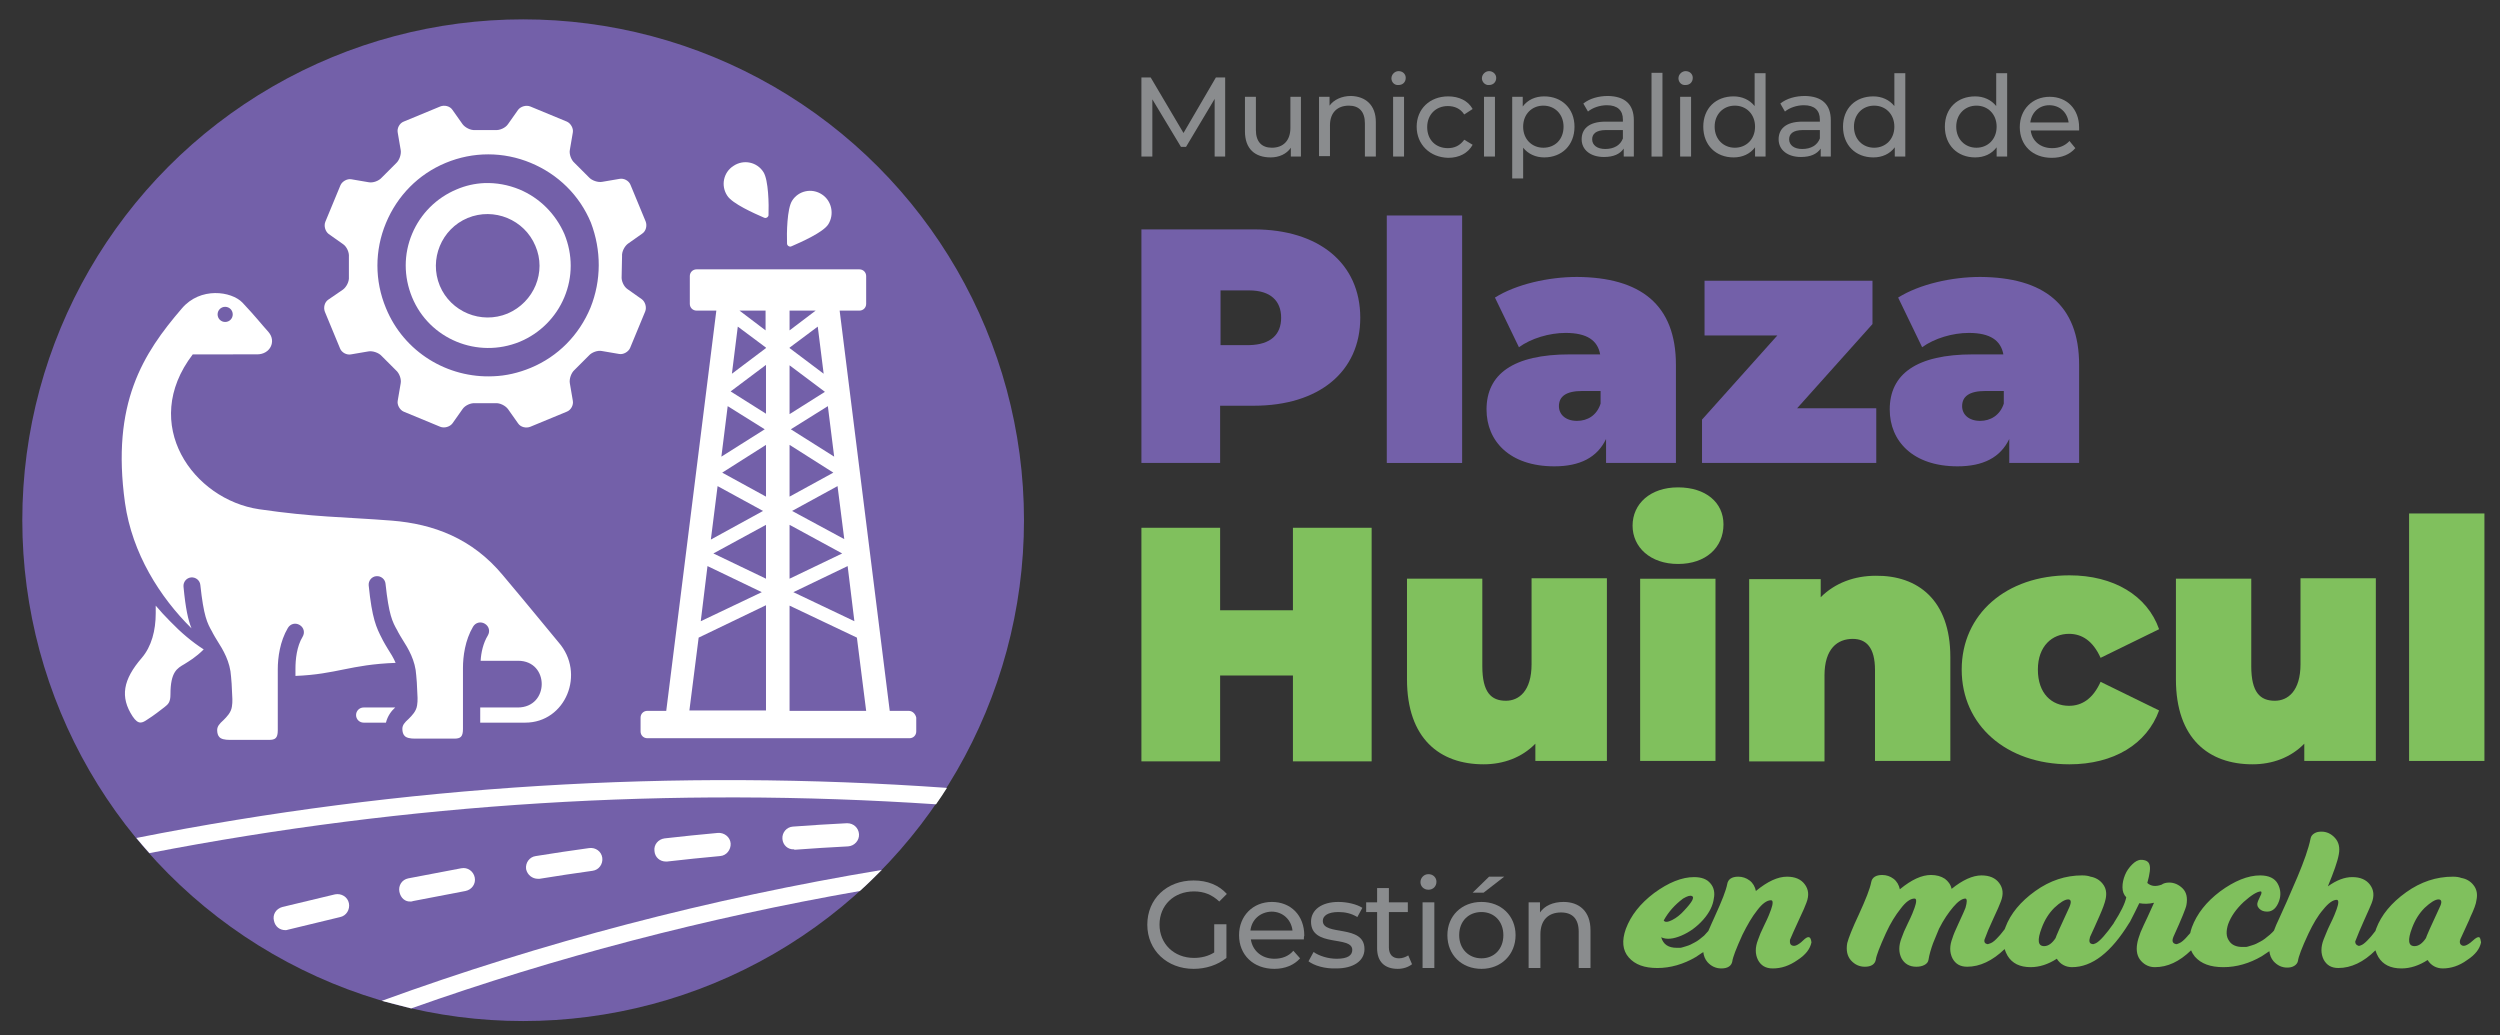 <?xml version="1.0" encoding="utf-8"?>
<!-- Generator: Adobe Illustrator 28.3.0, SVG Export Plug-In . SVG Version: 6.00 Build 0)  -->
<svg version="1.1" id="Layer_1" xmlns="http://www.w3.org/2000/svg" xmlns:xlink="http://www.w3.org/1999/xlink" x="0px" y="0px"
	 viewBox="0 0 594 246" style="enable-background:new 0 0 594 246;" xml:space="preserve">
<rect x="0" y="0" width="594" height="246" fill="#333333" stroke="none"/>
<style type="text/css">
	.st0{fill:#7360A9;}
	.st1{fill:#FFFFFF;}
	.st2{fill-rule:evenodd;clip-rule:evenodd;fill:#FFFFFF;}
	.st3{fill:none;stroke:#80C7ED;stroke-width:3.556;stroke-miterlimit:10;}
	.st4{fill:#8A8C8E;}
	.st5{fill:#80C05D;}
</style>
<g>
	<g>
		<circle class="st0" cx="124.3" cy="123.6" r="119"/>
		<path class="st1" d="M48.4,154.3c-1.9,1.9-3.5,2.8-4.6,3.5c-1.7,1-3.3,1.8-3.3,7.2c0,1.8-0.5,2.3-1.4,3c-0.9,0.7-2.7,2.1-4,2.9
			c-1.3,0.9-2.2,1.4-3.6-0.7c-3-4.6-2.3-8.7,2.2-13.9c2.3-2.7,3.3-6.5,3.3-10.6c0-0.6,0-1.2,0-1.8c1.1,1.3,2.2,2.5,3.4,3.7
			C43,150.3,45.6,152.5,48.4,154.3z M84.6,169.9c0,1,0.8,1.8,1.8,1.8c1.8,0,3.6,0,5.3,0c0.4-1.6,1.3-2.8,2.2-3.6c-2.4,0-4.9,0-7.5,0
			C85.4,168.1,84.6,168.9,84.6,169.9z M124.8,171.7c-2.8,0-6.4,0-10.7,0v-3.6c3.9,0,6.9,0,8.9,0c7.6,0,7.6-11.1,0.1-11.1
			c-3,0-6.5,0-8.9,0c0.1-1.9,0.6-4.2,1.7-6c0.6-1,0.3-2.2-0.7-2.8c-1-0.6-2.2-0.3-2.8,0.7c-1.9,3.2-2.4,7.1-2.4,9.8v14.5
			c0,1.9-0.6,2.3-2.1,2.3h-9.3c-1.2,0-2.1-0.2-2.5-0.7c-0.3-0.3-0.5-0.9-0.5-1.6c0-0.9,0.5-1.5,1.5-2.4c0.8-0.8,1.8-1.8,2-3.2
			c0.2-1.2,0.1-2.2,0-4.1c0-0.8-0.1-1.8-0.2-3c-0.2-3.6-1.9-6.4-3.3-8.6c-0.4-0.6-0.7-1.2-1-1.7l-0.2-0.4c-1.2-2.1-2-3.7-2.8-11.1
			c-0.1-1.1-1.1-1.9-2.2-1.8c-1.1,0.1-1.9,1.1-1.8,2.2c0.8,7.9,1.8,10,3.2,12.7l0.2,0.4c0.3,0.6,0.7,1.2,1.1,1.9
			c0.7,1.1,1.4,2.2,1.9,3.4c-10.9,0.4-13.9,2.7-23.8,3.1v-1.7c0-2.2,0.3-5.3,1.7-7.6c0.6-1,0.3-2.2-0.7-2.8c-1-0.6-2.2-0.3-2.8,0.7
			c-1.9,3.2-2.4,7.1-2.4,9.8v14.5c0,1.9-0.6,2.3-2.1,2.3h-9.3c-1.2,0-2.1-0.2-2.5-0.7c-0.3-0.3-0.5-0.9-0.5-1.6
			c0-0.9,0.5-1.5,1.5-2.4c0.8-0.8,1.8-1.8,2-3.2c0.2-1.2,0.1-2.2,0-4.1c0-0.8-0.1-1.8-0.2-3c-0.2-3.6-1.9-6.4-3.3-8.6
			c-0.4-0.6-0.7-1.2-1-1.7l-0.2-0.4c-1.2-2.1-2-3.7-2.8-11.1c-0.1-1.1-1.1-1.9-2.2-1.8c-1.1,0.1-1.9,1.1-1.8,2.2
			c0.5,5.3,1.1,7.9,1.9,9.9c-7.5-7.4-14.1-17.8-15.8-29.8c-3.3-23.7,4.3-35.5,13.5-46.2c4.4-5.2,11.8-4.1,14.4-1.4
			c3.2,3.4,4.4,5,6.2,7c1.9,2.2,0.4,5.3-2.7,5.3H45.8c-12.7,16.6,0.1,34.5,15.8,36.8c13,1.9,19.9,1.8,31.5,2.7
			c9.9,0.8,19.1,4.2,26.4,13c7.4,8.8,8.7,10.5,13.2,15.9C139.2,160,134.4,171.7,124.8,171.7z M51.7,74.7c0,1,0.8,1.8,1.8,1.8
			c1,0,1.8-0.8,1.8-1.8c0-1-0.8-1.8-1.8-1.8C52.5,72.9,51.7,73.7,51.7,74.7z"/>
		<g>
			<path class="st2" d="M123.4,45c-2.7-1.1-5.5-1.6-8.3-1.5c-2.3,0.1-4.5,0.6-6.6,1.5l0,0c-4.8,2-8.6,5.8-10.6,10.6
				c-2,4.8-2,10.1,0,15c4.1,10,15.6,14.7,25.6,10.6c4.8-2,8.6-5.8,10.6-10.6c2-4.8,2-10.1,0-15C132,50.8,128.2,47,123.4,45z
				 M120.6,74.5c-6.3,2.6-13.5-0.4-16.1-6.6c-2.6-6.3,0.4-13.5,6.6-16.1c6.3-2.6,13.5,0.4,16.1,6.6
				C129.9,64.6,126.9,71.8,120.6,74.5z"/>
			<g>
				<path class="st2" d="M147.8,60.9c-0.1-1.1,0.6-2.4,1.4-3l3.4-2.4c0.9-0.6,1.2-1.9,0.8-2.9l-3.6-8.7c-0.4-1-1.6-1.6-2.6-1.4
					l-4.1,0.7c-1,0.2-2.5-0.3-3.2-1.1l-3.4-3.4c-0.8-0.7-1.3-2.1-1.1-3.1l0.7-4.1c0.2-1-0.5-2.2-1.4-2.6l-8.7-3.6
					c-1-0.4-2.3,0-2.9,0.8l-2.4,3.4c-0.6,0.9-2,1.5-3,1.4l-4.8,0c-1.1,0.1-2.4-0.6-3-1.4l-2.4-3.4c-0.6-0.9-1.9-1.2-2.9-0.8
					l-8.7,3.6c-1,0.4-1.6,1.6-1.4,2.6l0.7,4.1c0.2,1-0.3,2.5-1.1,3.2l-3.4,3.4c-0.7,0.8-2.1,1.3-3.1,1.1l-4.1-0.7
					c-1-0.2-2.2,0.5-2.6,1.4l-3.6,8.7c-0.4,1,0,2.3,0.8,2.9l3.4,2.4c0.9,0.6,1.5,2,1.4,3l0,4.8c0.1,1.1-0.6,2.4-1.4,3L78,71.2
					c-0.9,0.6-1.2,1.9-0.8,2.9l3.6,8.7c0.4,1,1.6,1.6,2.6,1.4l4.1-0.7c1-0.2,2.5,0.3,3.2,1.1l3.4,3.4c0.8,0.7,1.3,2.1,1.1,3.1
					l-0.7,4.1c-0.2,1,0.5,2.2,1.4,2.6l8.7,3.6c1,0.4,2.3,0,2.9-0.8l2.4-3.4c0.6-0.9,2-1.5,3-1.4l4.8,0c1.1-0.1,2.4,0.6,3,1.4
					l2.4,3.4c0.6,0.9,1.9,1.2,2.9,0.8l8.7-3.6c1-0.4,1.6-1.6,1.4-2.6l-0.7-4.1c-0.2-1,0.3-2.5,1.1-3.2l3.4-3.4
					c0.7-0.8,2.1-1.3,3.1-1.1l4.1,0.7c1,0.2,2.2-0.5,2.6-1.4l3.6-8.7c0.4-1,0-2.3-0.8-2.9l-3.4-2.4c-0.9-0.6-1.5-2-1.4-3L147.8,60.9
					z M140.3,73.1c-2.7,6.5-7.7,11.6-14.2,14.3c-2.9,1.2-5.9,1.9-8.9,2c-10.8,0.5-21.2-5.7-25.5-16.2c-2.7-6.5-2.7-13.7,0-20.2
					c2.7-6.5,7.7-11.6,14.2-14.3c6.5-2.7,13.7-2.7,20.2,0c6.5,2.7,11.6,7.7,14.3,14.2C142.9,59.5,142.9,66.6,140.3,73.1z"/>
			</g>
		</g>
		<g>
			<path class="st1" d="M97.7,239.6c34.4-12.2,70.1-21.5,106.6-27.9c1.8-1.6,3.5-3.3,5.2-5c-40.9,6.8-80.6,17.2-118.8,31.1
				C93,238.4,95.4,239,97.7,239.6z"/>
			<path class="st1" d="M67.8,221c0.2,0,0.4,0,0.6-0.1c4.1-1,8.2-2,12.4-3c1.5-0.3,2.4-1.8,2.1-3.3c-0.3-1.5-1.8-2.4-3.3-2.1
				c-4.2,1-8.3,2-12.5,3c-1.5,0.4-2.4,1.8-2,3.3C65.4,220.2,66.5,221,67.8,221z"/>
			<path class="st1" d="M127.8,208.8c0.1,0,0.3,0,0.4,0c4.2-0.7,8.4-1.3,12.6-1.9c1.5-0.2,2.5-1.6,2.3-3.1c-0.2-1.5-1.6-2.5-3.1-2.3
				c-4.2,0.6-8.5,1.2-12.7,1.9c-1.5,0.2-2.5,1.6-2.3,3.1C125.3,207.9,126.5,208.8,127.8,208.8z"/>
			<path class="st1" d="M97.6,214.2c0.2,0,0.3,0,0.5-0.1c4.1-0.8,8.3-1.6,12.5-2.4c1.5-0.3,2.5-1.7,2.2-3.2
				c-0.3-1.5-1.7-2.5-3.2-2.2c-4.2,0.8-8.4,1.6-12.6,2.4c-1.5,0.3-2.4,1.7-2.1,3.2C95.2,213.4,96.3,214.3,97.6,214.2z"/>
			<path class="st1" d="M32.4,199.1c1,1.2,2,2.4,3.1,3.6c61.4-11.9,124-15.8,186.9-11.6c0.9-1.3,1.8-2.6,2.6-3.9
				C160.1,182.6,95.6,186.6,32.4,199.1z"/>
			<path class="st1" d="M158.2,204.7c0.1,0,0.2,0,0.3,0c4.2-0.5,8.4-0.9,12.6-1.3c1.5-0.1,2.6-1.5,2.5-3c-0.1-1.5-1.5-2.6-3-2.5
				c-4.2,0.4-8.5,0.8-12.7,1.3c-1.5,0.2-2.6,1.5-2.4,3C155.6,203.7,156.8,204.7,158.2,204.7z"/>
			<path class="st1" d="M188.8,201.9c4.2-0.3,8.5-0.6,12.7-0.8c1.5-0.1,2.7-1.4,2.6-2.9c-0.1-1.5-1.3-2.6-2.8-2.6c0,0-0.1,0-0.1,0
				c-4.3,0.2-8.6,0.5-12.8,0.8c-1.5,0.1-2.6,1.4-2.5,2.9c0.1,1.5,1.3,2.6,2.8,2.5C188.7,201.9,188.8,201.9,188.8,201.9z"/>
		</g>
		<path class="st1" d="M215.9,168.9h-4.5l-11.9-95.1h4.7c0.9,0,1.6-0.7,1.6-1.6v-6.6c0-0.9-0.7-1.6-1.6-1.6h-38.7
			c-0.9,0-1.6,0.7-1.6,1.6v6.6c0,0.9,0.7,1.6,1.6,1.6h4.7l-11.9,95.1h-4.5c-0.9,0-1.6,0.7-1.6,1.6v3.3c0,0.9,0.7,1.6,1.6,1.6h62.3
			c0.9,0,1.6-0.7,1.6-1.6v-3.3C217.5,169.6,216.8,168.9,215.9,168.9z M175.3,77.6l6.7,5v0.1l-8.1,6.1L175.3,77.6z M175.7,73.8h6.2
			v4.7L175.7,73.8L175.7,73.8z M193.8,73.8l-6.2,4.7v-4.7L193.8,73.8L193.8,73.8z M182,98.3l-8.4-5.3l8.4-6.3V98.3z M187.6,86.8
			l8.4,6.3l-8.4,5.3V86.8z M182,118l-10.4-5.7l10.4-6.6V118z M187.6,105.7l10.4,6.6l-10.4,5.7V105.7z M182,137.5l-12.5-6l12.5-6.8
			V137.5z M187.6,124.7l12.5,6.8l-12.5,6V124.7z M201.4,134.5l1.6,13.1l-14.5-6.9L201.4,134.5z M188.2,121.4l10.8-5.9l1.6,12.6
			L188.2,121.4z M187.9,102l8.8-5.5l1.5,12L187.9,102z M195.7,88.8l-8.1-6.1v-0.1l6.7-5L195.7,88.8z M172.9,96.5l8.8,5.5l-10.3,6.5
			L172.9,96.5z M170.5,115.5l10.8,5.9l-12.4,6.8L170.5,115.5z M168.1,134.5l12.9,6.2l-14.5,6.9L168.1,134.5z M203.6,151.5l2.2,17.4
			h-18.2v-25L203.6,151.5z M166,151.5l16-7.7v25h-18.2L166,151.5z M196.8,53.3c-1.2,1.9-6.4,4.2-8.7,5.2c-0.1,0-0.2,0.1-0.3,0.1
			c-0.4,0-0.8-0.3-0.8-0.7l0,0c-0.1-2.5,0-8.3,1.2-10.2c1.5-2.4,4.7-3.1,7.1-1.5C197.6,47.7,198.3,50.9,196.8,53.3z M172.8,46.5
			c1.2,1.9,6.4,4.2,8.7,5.2c0.1,0,0.2,0.1,0.3,0.1c0.4,0,0.8-0.3,0.8-0.7l0,0c0.1-2.5,0-8.3-1.2-10.2c-1.5-2.4-4.7-3.1-7.1-1.5
			C171.9,40.9,171.2,44.1,172.8,46.5z"/>
	</g>
	<g>
		<g>
			<g>
				<path class="st4" d="M288.6,37.2l0-13.7l-6.8,11.4h-1.2l-6.8-11.3v13.6h-2.6V18.4h2.2l7.8,13.2l7.7-13.2h2.2l0,18.8H288.6z"/>
				<path class="st4" d="M309.1,23v14.2h-2.4v-2.1c-1,1.5-2.8,2.3-4.8,2.3c-3.7,0-6.1-2-6.1-6.2V23h2.6v7.9c0,2.8,1.4,4.2,3.8,4.2
					c2.7,0,4.4-1.7,4.4-4.7V23H309.1z"/>
				<path class="st4" d="M326.9,29v8.2h-2.6v-7.9c0-2.8-1.4-4.2-3.8-4.2c-2.7,0-4.5,1.6-4.5,4.7v7.3h-2.6V23h2.5v2.1
					c1-1.4,2.9-2.3,5.1-2.3C324.4,22.9,326.9,24.9,326.9,29z"/>
				<path class="st4" d="M330.6,18.6c0-0.9,0.8-1.7,1.7-1.7c1,0,1.7,0.7,1.7,1.6c0,1-0.7,1.7-1.7,1.7
					C331.3,20.3,330.6,19.5,330.6,18.6z M331,23h2.6v14.2H331V23z"/>
				<path class="st4" d="M336.6,30.1c0-4.2,3.1-7.2,7.5-7.2c2.5,0,4.7,1,5.8,3l-2,1.3c-0.9-1.4-2.3-2-3.9-2c-2.8,0-4.9,2-4.9,5
					c0,3.1,2.1,5,4.9,5c1.6,0,2.9-0.6,3.9-2l2,1.2c-1.1,2-3.2,3.1-5.8,3.1C339.7,37.4,336.6,34.3,336.6,30.1z"/>
				<path class="st4" d="M352.1,18.6c0-0.9,0.8-1.7,1.7-1.7s1.7,0.7,1.7,1.6c0,1-0.7,1.7-1.7,1.7C352.9,20.3,352.1,19.5,352.1,18.6z
					 M352.6,23h2.6v14.2h-2.6V23z"/>
				<path class="st4" d="M374.1,30.1c0,4.4-3,7.3-7.2,7.3c-2,0-3.8-0.8-5-2.3v7.3h-2.6V23h2.5v2.3c1.2-1.6,3-2.4,5.1-2.4
					C371.1,22.9,374.1,25.8,374.1,30.1z M371.5,30.1c0-3-2.1-5-4.8-5c-2.7,0-4.8,2-4.8,5c0,3,2.1,5,4.8,5
					C369.5,35.1,371.5,33.1,371.5,30.1z"/>
				<path class="st4" d="M388.2,28.6v8.6h-2.4v-1.9c-0.9,1.3-2.4,2-4.7,2c-3.2,0-5.3-1.7-5.3-4.2c0-2.3,1.5-4.2,5.7-4.2h4.1v-0.5
					c0-2.2-1.3-3.4-3.8-3.4c-1.7,0-3.4,0.6-4.5,1.5l-1.1-1.9c1.5-1.2,3.6-1.8,5.9-1.8C386,22.9,388.2,24.7,388.2,28.6z M385.6,32.9
					v-2h-4c-2.5,0-3.3,1-3.3,2.2c0,1.4,1.2,2.3,3.1,2.3C383.5,35.4,385,34.5,385.6,32.9z"/>
				<path class="st4" d="M392.4,17.3h2.6v19.9h-2.6V17.3z"/>
				<path class="st4" d="M398.8,18.6c0-0.9,0.8-1.7,1.7-1.7c1,0,1.7,0.7,1.7,1.6c0,1-0.7,1.7-1.7,1.7
					C399.5,20.3,398.8,19.5,398.8,18.6z M399.2,23h2.6v14.2h-2.6V23z"/>
				<path class="st4" d="M419.5,17.3v19.9H417V35c-1.2,1.6-3,2.4-5.1,2.4c-4.2,0-7.2-2.9-7.2-7.3s3-7.2,7.2-7.2c2,0,3.8,0.8,5,2.3
					v-7.8H419.5z M417,30.1c0-3-2.1-5-4.8-5c-2.7,0-4.8,2-4.8,5c0,3,2.1,5,4.8,5C414.9,35.1,417,33.1,417,30.1z"/>
				<path class="st4" d="M435,28.6v8.6h-2.4v-1.9c-0.9,1.3-2.4,2-4.7,2c-3.2,0-5.3-1.7-5.3-4.2c0-2.3,1.5-4.2,5.7-4.2h4.1v-0.5
					c0-2.2-1.3-3.4-3.8-3.4c-1.7,0-3.4,0.6-4.5,1.5l-1.1-1.9c1.5-1.2,3.6-1.8,5.9-1.8C432.8,22.9,435,24.7,435,28.6z M432.4,32.9v-2
					h-4c-2.5,0-3.3,1-3.3,2.2c0,1.4,1.2,2.3,3.1,2.3C430.3,35.4,431.8,34.5,432.4,32.9z"/>
				<path class="st4" d="M452.7,17.3v19.9h-2.5V35c-1.2,1.6-3,2.4-5.1,2.4c-4.2,0-7.2-2.9-7.2-7.3s3-7.2,7.2-7.2c2,0,3.8,0.8,5,2.3
					v-7.8H452.7z M450.1,30.1c0-3-2.1-5-4.8-5c-2.7,0-4.8,2-4.8,5c0,3,2.1,5,4.8,5C448,35.1,450.1,33.1,450.1,30.1z"/>
				<path class="st4" d="M476.9,17.3v19.9h-2.5V35c-1.2,1.6-3,2.4-5.1,2.4c-4.2,0-7.2-2.9-7.2-7.3s3-7.2,7.2-7.2c2,0,3.8,0.8,5,2.3
					v-7.8H476.9z M474.4,30.1c0-3-2.1-5-4.8-5c-2.7,0-4.8,2-4.8,5c0,3,2.1,5,4.8,5C472.3,35.1,474.4,33.1,474.4,30.1z"/>
				<path class="st4" d="M494,31h-11.5c0.3,2.5,2.3,4.2,5.1,4.2c1.7,0,3.1-0.6,4.1-1.7l1.4,1.7c-1.3,1.5-3.2,2.3-5.6,2.3
					c-4.6,0-7.6-3-7.6-7.3c0-4.2,3-7.2,7.1-7.2s7,2.9,7,7.3C494,30.4,494,30.7,494,31z M482.4,29.1h9.1c-0.3-2.4-2.1-4.1-4.6-4.1
					C484.5,25,482.7,26.7,482.4,29.1z"/>
			</g>
			<g>
				<path class="st0" d="M323.2,75.5c0,12.8-9.8,20.9-25.3,20.9h-8V110h-18.7V54.5h26.7C313.4,54.5,323.2,62.6,323.2,75.5z
					 M304.4,75.5c0-4-2.5-6.5-7.6-6.5h-6.8v13h6.8C301.9,81.9,304.4,79.5,304.4,75.5z"/>
				<path class="st0" d="M329.5,51.2h17.9V110h-17.9V51.2z"/>
				<path class="st0" d="M398.2,86.7V110h-16.6v-5.7c-2.1,4.4-6.2,6.5-12.3,6.5c-10.6,0-16.1-6-16.1-13.5c0-8.4,6.3-13.1,19.8-13.1
					h7.2c-0.6-3.3-3.1-5.1-8.2-5.1c-3.9,0-8.2,1.3-11.1,3.4l-5.7-11.8c5.1-3.2,12.8-4.9,19.5-4.9C389.7,65.9,398.2,72.3,398.2,86.7z
					 M380.3,95.9v-3h-4.4c-3.8,0-5.5,1.3-5.5,3.6c0,2,1.6,3.5,4.3,3.5C377.2,100,379.4,98.7,380.3,95.9z"/>
				<path class="st0" d="M445.8,96.9V110h-41.4V99.7l17.9-20H405V66.7h39.9V77l-17.9,20H445.8z"/>
				<path class="st0" d="M494,86.7V110h-16.6v-5.7c-2.1,4.4-6.2,6.5-12.3,6.5c-10.6,0-16.1-6-16.1-13.5c0-8.4,6.3-13.1,19.8-13.1
					h7.2c-0.6-3.3-3.1-5.1-8.2-5.1c-3.9,0-8.2,1.3-11.1,3.4l-5.7-11.8c5.1-3.2,12.8-4.9,19.5-4.9C485.5,65.9,494,72.3,494,86.7z
					 M476.1,95.9v-3h-4.4c-3.8,0-5.5,1.3-5.5,3.6c0,2,1.6,3.5,4.3,3.5C472.9,100,475.2,98.7,476.1,95.9z"/>
			</g>
			<g>
				<path class="st5" d="M325.9,125.4v55.5h-18.7v-20.4h-17.3v20.4h-18.7v-55.5h18.7V145h17.3v-19.6H325.9z"/>
				<path class="st5" d="M381.8,137.5v43.3h-17v-4.1c-3.2,3.3-7.6,4.9-12.3,4.9c-10.4,0-18.2-6.1-18.2-20.2v-23.9h17.9v20.8
					c0,6.2,2.1,8.2,5.6,8.2c3.1,0,6.1-2.3,6.1-8.7v-20.4H381.8z"/>
				<path class="st5" d="M387.9,124.9c0-5.2,4.2-9.1,10.8-9.1c6.6,0,10.8,3.6,10.8,8.8c0,5.5-4.2,9.4-10.8,9.4
					C392.1,134,387.9,130,387.9,124.9z M389.7,137.5h17.9v43.3h-17.9V137.5z"/>
				<path class="st5" d="M463.4,156.1v24.7h-17.9v-21.6c0-5.4-2.1-7.4-5.3-7.4c-3.6,0-6.7,2.3-6.7,8.7v20.4h-17.9v-43.3h17v4.3
					c3.4-3.4,8-5.1,13.1-5.1C455.6,136.7,463.4,142.5,463.4,156.1z"/>
				<path class="st5" d="M466.1,159.1c0-13.2,10.6-22.4,25.6-22.4c10.5,0,18.5,4.8,21.3,12.8l-13.9,6.8c-1.8-4-4.4-5.7-7.5-5.7
					c-4,0-7.4,2.9-7.4,8.5c0,5.7,3.3,8.6,7.4,8.6c3.1,0,5.7-1.7,7.5-5.7l13.9,6.8c-2.9,8-10.8,12.8-21.3,12.8
					C476.7,181.6,466.1,172.3,466.1,159.1z"/>
				<path class="st5" d="M564.5,137.5v43.3h-17v-4.1c-3.2,3.3-7.6,4.9-12.3,4.9c-10.4,0-18.2-6.1-18.2-20.2v-23.9h17.9v20.8
					c0,6.2,2.1,8.2,5.6,8.2c3.1,0,6.1-2.3,6.1-8.7v-20.4H564.5z"/>
				<path class="st5" d="M572.4,122h17.9v58.8h-17.9V122z"/>
			</g>
		</g>
		<g>
			<path class="st4" d="M288.6,219.6h2.8v8c-2.1,1.7-4.9,2.6-7.8,2.6c-6.3,0-11-4.4-11-10.5c0-6.1,4.6-10.5,11-10.5
				c3.3,0,6,1.1,7.9,3.2l-1.8,1.8c-1.7-1.6-3.6-2.4-6-2.4c-4.8,0-8.2,3.3-8.2,7.9c0,4.5,3.4,7.9,8.2,7.9c1.7,0,3.4-0.4,4.8-1.3
				V219.6z"/>
			<path class="st4" d="M309.8,223.2h-12.6c0.4,2.7,2.6,4.6,5.6,4.6c1.8,0,3.4-0.6,4.5-1.9l1.6,1.8c-1.4,1.6-3.6,2.5-6.1,2.5
				c-5,0-8.4-3.3-8.4-8c0-4.6,3.3-7.9,7.8-7.9s7.7,3.2,7.7,8C309.8,222.5,309.8,222.9,309.8,223.2z M297.1,221.1h10
				c-0.3-2.6-2.3-4.5-5-4.5C299.4,216.7,297.4,218.5,297.1,221.1z"/>
			<path class="st4" d="M310.9,228.4l1.2-2.2c1.3,0.9,3.4,1.6,5.5,1.6c2.6,0,3.7-0.8,3.7-2.1c0-3.5-9.8-0.5-9.8-6.7
				c0-2.8,2.5-4.7,6.5-4.7c2,0,4.3,0.5,5.7,1.4l-1.2,2.2c-1.4-0.9-3-1.2-4.5-1.2c-2.5,0-3.7,0.9-3.7,2.1c0,3.7,9.9,0.7,9.9,6.7
				c0,2.8-2.6,4.6-6.7,4.6C314.7,230.2,312.2,229.4,310.9,228.4z"/>
			<path class="st4" d="M335.5,229.1c-0.9,0.7-2.1,1.1-3.4,1.1c-3.1,0-4.9-1.7-4.9-4.9v-8.6h-2.6v-2.3h2.6V211h2.8v3.4h4.5v2.3h-4.5
				v8.4c0,1.7,0.9,2.6,2.4,2.6c0.8,0,1.6-0.3,2.2-0.7L335.5,229.1z"/>
			<path class="st4" d="M337.5,209.6c0-1,0.8-1.9,1.9-1.9c1.1,0,1.9,0.8,1.9,1.8c0,1.1-0.8,1.9-1.9,1.9
				C338.3,211.4,337.5,210.6,337.5,209.6z M338,214.4h2.8V230H338V214.4z"/>
			<path class="st4" d="M343.9,222.2c0-4.6,3.4-7.9,8.1-7.9c4.7,0,8.1,3.3,8.1,7.9s-3.4,8-8.1,8
				C347.3,230.2,343.9,226.9,343.9,222.2z M357.2,222.2c0-3.3-2.2-5.5-5.2-5.5c-3,0-5.3,2.1-5.3,5.5c0,3.3,2.3,5.5,5.3,5.5
				C355,227.7,357.2,225.5,357.2,222.2z M353.8,208.3h3.6l-4.9,3.8h-2.6L353.8,208.3z"/>
			<path class="st4" d="M377.9,221v9h-2.8v-8.6c0-3.1-1.5-4.6-4.2-4.6c-3,0-4.9,1.8-4.9,5.2v8h-2.8v-15.6h2.7v2.4
				c1.1-1.6,3.1-2.5,5.6-2.5C375.2,214.3,377.9,216.5,377.9,221z"/>
			<path class="st5" d="M429.9,222.7c-0.3-0.1-0.6,0-1.1,0.4c-1.2,1.2-2.2,1.8-2.8,1.6c-0.6-0.1-0.8-0.6-0.7-1.4
				c0.4-1,1.1-2.5,2.1-4.7c1-2.1,1.6-3.5,1.8-4.1c0.7-1.8,0.5-3.2-0.4-4.4c-0.9-1.2-2.3-1.8-4.2-1.8c-2.2,0-4.6,1.1-7.4,3.4
				c-0.2-1-0.7-1.9-1.5-2.5c-0.8-0.6-1.7-0.9-2.7-0.9c-1.5,0-2.4,0.6-2.6,1.7c-0.3,1.6-1.3,4.1-2.9,7.6c-0.6,1.4-1.2,2.6-1.6,3.6
				c-0.3,0.4-0.7,0.7-1,1.1c-0.8,0.7-1.6,1.3-2.2,1.6c-0.7,0.4-1.3,0.7-2,0.9c-0.7,0.2-1.2,0.4-1.5,0.4c-0.3,0-0.6,0-0.8,0
				c-2,0-3.2-0.8-3.7-2.5c1.3,0.6,2.9,0.4,4.8-0.4c1.9-0.8,3.7-2.1,5.2-3.8c1.5-1.7,2.3-3.4,2.5-5c0.3-1.4,0-2.7-0.8-3.6
				c-0.8-1-2.1-1.5-3.9-1.5c-2.9,0-6.1,1.3-9.5,3.8c-3.3,2.5-5.5,5.3-6.7,8.5c-1,2.8-0.8,5.1,0.7,6.8c1.5,1.7,3.7,2.5,6.8,2.5
				c3.1,0,6.2-0.9,9.1-2.6c0.6-0.4,1.2-0.8,1.8-1.2c0.1,0.9,0.4,1.7,1,2.4c0.9,1,2,1.5,3.3,1.5c1.5,0,2.4-0.6,2.6-1.7
				c0.1-0.9,0.9-3,2.4-6.3c1.2-2.4,2.3-4.3,3.5-5.8c1.2-1.6,2.3-2.4,3.3-2.4c0.5,0,0.5,0.8,0,2.2c-0.2,0.6-0.7,1.9-1.6,3.7
				c-0.7,1.4-1.2,2.6-1.5,3.5c-0.7,1.8-0.7,3.4,0,4.8c0.7,1.3,1.8,2,3.5,2h0c2,0,3.9-0.6,5.9-2c2-1.3,3-2.7,3.3-4.2
				C430.3,223.2,430.2,222.9,429.9,222.7z M399.9,213.5c1-0.6,1.7-0.8,2.1-0.6c0.7,0.3,0,1.5-1.9,3.5c-0.8,0.9-1.8,1.7-2.8,2.2
				c-1,0.5-1.7,0.6-2,0.1C396.4,216.7,397.9,215,399.9,213.5z"/>
			<path class="st5" d="M589.1,222.7c-0.2-0.1-0.6,0-1.1,0.4c-1.5,1.4-2.5,1.9-3.1,1.5c-0.5-0.3-0.6-0.9-0.2-1.7l1.1-2.4
				c0.7-1.5,1.1-2.4,1.2-2.7c0.8-1.7,1.3-3,1.4-3.9c0.3-1.4,0.1-2.6-0.7-3.6c-0.7-0.9-1.7-1.5-2.9-1.7c-0.5-0.2-1.2-0.3-2-0.3
				c-3.9,0-7.6,1.2-11.1,3.7c-3.5,2.5-5.9,5.4-7.1,8.6c-0.1,0.2-0.1,0.4-0.2,0.6c-0.5,0.6-0.9,1.2-1.4,1.7c-0.8,0.9-1.4,1.4-1.8,1.6
				c-0.4,0.2-0.7,0.3-0.9,0.2c-0.5-0.2-0.7-0.5-0.7-1c0.6-1.6,1.3-3.2,2.1-5c1-2.2,1.6-3.6,1.8-4.1c0.7-1.8,0.5-3.2-0.4-4.4
				c-0.9-1.2-2.3-1.8-4.2-1.8c-1.8,0-3.7,0.7-5.8,2.2c1.4-3.4,2.3-5.9,2.6-7.6c0.3-1.6,0-2.9-0.9-3.9c-0.9-1-2-1.5-3.2-1.5
				c-0.7,0-1.2,0.1-1.7,0.4c-0.5,0.3-0.8,0.7-0.9,1.2c-0.5,2.5-1.6,5.5-3.1,9.1c-1.9,4.5-3.4,7.8-4.4,10c-0.5,1-0.9,2-1.2,2.8
				c-0.3,0.4-0.7,0.7-1,1c-0.8,0.7-1.6,1.3-2.2,1.6c-0.7,0.4-1.3,0.7-2,0.9c-0.7,0.2-1.2,0.4-1.5,0.4c-0.3,0-0.6,0-0.8,0
				c-1.5,0-2.6-0.5-3.2-1.5c-0.7-1-0.7-2.3-0.2-3.9c0.7-1.9,1.9-3.6,3.7-5.3c1.8-1.6,3.2-2.5,4.1-2.5c0.2,0.1,0.2,0.5-0.2,1.2
				l-0.5,1.1c-0.3,0.7-0.2,1.3,0.3,1.8c0.5,0.5,1.1,0.7,1.9,0.7c1.2,0,2.2-0.8,2.8-2.5c0.5-1.4,0.4-2.8-0.3-4.1
				c-0.7-1.3-2.1-2-4.2-2c-2.9,0-6.1,1.3-9.5,3.8c-3.3,2.5-5.5,5.3-6.7,8.5c-0.2,0.5-0.3,1-0.4,1.4c-0.2,0.3-0.5,0.5-0.7,0.8
				c-0.8,0.9-1.4,1.4-1.9,1.6c-0.4,0.2-0.7,0.3-0.9,0.2c-0.7-0.2-0.9-0.7-0.5-1.7c2-4.4,3-6.9,3.1-7.6c0.3-1.7,0-3-0.9-3.9
				c-0.9-0.9-2-1.4-3.2-1.4c-0.8,0-1.4,0.2-1.8,0.5c-1.4,0.5-2.5,0.4-3.4-0.4c0.6-2.2,0.8-3.6,0.5-4.4c-0.2-0.7-0.9-1.1-2-1.1
				c-0.7,0-1.4,0.4-2.1,1.1c-0.7,0.7-1.3,1.5-1.7,2.5c-0.4,1-0.6,1.9-0.6,2.9c0,1,0.3,1.8,0.9,2.4c-0.3,1.5-1.3,3.5-2.9,6
				c0,0.1-0.1,0.1-0.1,0.2c-0.9,1.3-1.7,2.3-2.4,3.1c-0.8,0.9-1.4,1.4-1.8,1.6c-0.4,0.2-0.7,0.3-0.9,0.2c-0.7-0.1-0.8-0.7-0.5-1.7
				l1.1-2.4c0.7-1.6,1.1-2.5,1.2-2.7c0.7-1.6,1.2-2.9,1.4-3.9c0.3-1.4,0.1-2.6-0.7-3.6c-0.7-0.9-1.7-1.5-2.9-1.7
				c-0.5-0.2-1.2-0.3-2-0.3c-3.9,0-7.6,1.2-11.1,3.7c-3.5,2.5-5.9,5.4-7.1,8.6c-0.1,0.2-0.1,0.4-0.2,0.5c-0.5,0.6-0.9,1.2-1.4,1.7
				c-0.8,0.9-1.4,1.4-1.9,1.6c-0.5,0.2-0.8,0.3-0.9,0.2c-0.5-0.1-0.7-0.5-0.6-1c0.5-1.4,1.2-3.1,2.1-5c0.9-1.9,1.5-3.3,1.8-4.1
				c0.7-1.8,0.5-3.2-0.4-4.4c-0.9-1.2-2.3-1.8-4.2-1.8c-2.1,0-4.5,1.1-7.1,3.2c-0.2-1-0.8-1.8-1.6-2.4c-0.9-0.6-2-0.9-3.3-0.9
				c-2.2,0-4.6,1.1-7.4,3.4c-0.2-1-0.7-1.9-1.5-2.5c-0.8-0.6-1.7-0.9-2.7-0.9c-1.5,0-2.4,0.6-2.6,1.7c-0.3,1.6-1.3,4.1-2.9,7.6
				c-1.6,3.4-2.5,5.7-2.8,6.9c-0.3,1.7,0,3.1,0.9,4.1c0.9,1,2,1.5,3.3,1.5c1.5,0,2.4-0.6,2.6-1.7c0.1-0.9,0.9-3,2.4-6.3
				c1.1-2.4,2.3-4.3,3.5-5.8c1.2-1.6,2.3-2.4,3.3-2.4c0.5,0,0.5,0.8,0,2.2c-0.2,0.6-0.7,1.9-1.6,3.7c-0.7,1.4-1.2,2.6-1.5,3.5
				c-0.7,1.8-0.7,3.4,0,4.8c0.7,1.3,1.9,2,3.5,2c0.7,0,1.3-0.1,1.9-0.4c0.6-0.3,0.9-0.7,1-1.2c0.2-1.3,0.6-2.6,1.1-4l1.4-3.4
				c1.1-2.2,2.3-3.9,3.4-5.2c1.1-1.3,2.1-2,2.9-2c0.4,0.1,0.4,0.8,0,2.2c-0.2,0.5-0.7,1.7-1.6,3.6c-0.8,1.7-1.3,2.9-1.5,3.6
				c-0.7,1.8-0.7,3.4,0,4.8c0.7,1.3,1.8,2,3.5,2c3,0,6-1.4,8.9-4.2c0.2,0.6,0.4,1.1,0.7,1.6c1.1,1.8,2.9,2.7,5.5,2.7
				c2.1,0,4.2-0.7,6.2-2c0.8,1.3,2.1,2,3.6,2c4.8,0,9.3-3.5,13.6-10.5c0.1-0.1,0.1-0.2,0.2-0.3c0.8-1.5,1.5-3,2.2-4.4
				c1.1,0.2,2.2,0.2,3.5-0.1c-0.5,1.1-1,2.2-1.5,3.3c-0.7,1.4-1.2,2.6-1.7,3.7c-0.4,1.1-0.7,2-0.8,2.7c-0.3,1.7,0,3.1,0.9,4.1
				c0.9,1,2,1.5,3.3,1.5c3,0,5.8-1.3,8.6-4c0.2,0.5,0.5,1,0.9,1.5c1.5,1.7,3.7,2.5,6.8,2.5c3.1,0,6.2-0.9,9.1-2.6
				c0.6-0.4,1.2-0.8,1.8-1.2c0.1,0.9,0.4,1.7,1,2.4c0.9,1,2,1.5,3.2,1.5c0.7,0,1.2-0.1,1.7-0.4c0.5-0.3,0.8-0.7,0.9-1.2
				c0.1-0.9,0.9-3.1,2.5-6.5c1.1-2.3,2.2-4.2,3.5-5.7c1.2-1.5,2.3-2.3,3.2-2.3c0.5,0,0.5,0.8,0,2.2c-0.2,0.6-0.7,1.9-1.6,3.7
				c-0.7,1.4-1.1,2.6-1.5,3.5c-0.7,1.8-0.7,3.4,0,4.8c0.7,1.3,1.8,2,3.5,2c3,0,6-1.4,8.8-4.2c0.2,0.6,0.4,1.1,0.7,1.6
				c1.1,1.8,2.9,2.7,5.5,2.7c2.1,0,4.2-0.7,6.2-2c0.8,1.3,2.1,2,3.6,2h0c1.9,0,3.9-0.6,5.8-2c2-1.3,3-2.7,3.3-4.2
				C589.4,223.2,589.3,222.9,589.1,222.7z M491.7,215.5c-2.1,4.5-3.2,7-3.3,7.4c-0.8,1.2-1.7,1.9-2.7,1.9c-1.5,0-1.7-1.4-0.6-4.3
				c0.7-1.9,1.7-3.5,3-4.8c1.4-1.3,2.5-2,3.3-2C492.1,213.7,492.2,214.3,491.7,215.5z M579.7,215.5c-2.1,4.5-3.2,7-3.3,7.4
				c-0.8,1.2-1.7,1.9-2.7,1.9c-1.5,0-1.7-1.4-0.6-4.3c0.7-1.9,1.7-3.5,3-4.8c1.4-1.3,2.5-2,3.3-2
				C580.1,213.7,580.3,214.3,579.7,215.5z"/>
		</g>
	</g>
</g>
</svg>
